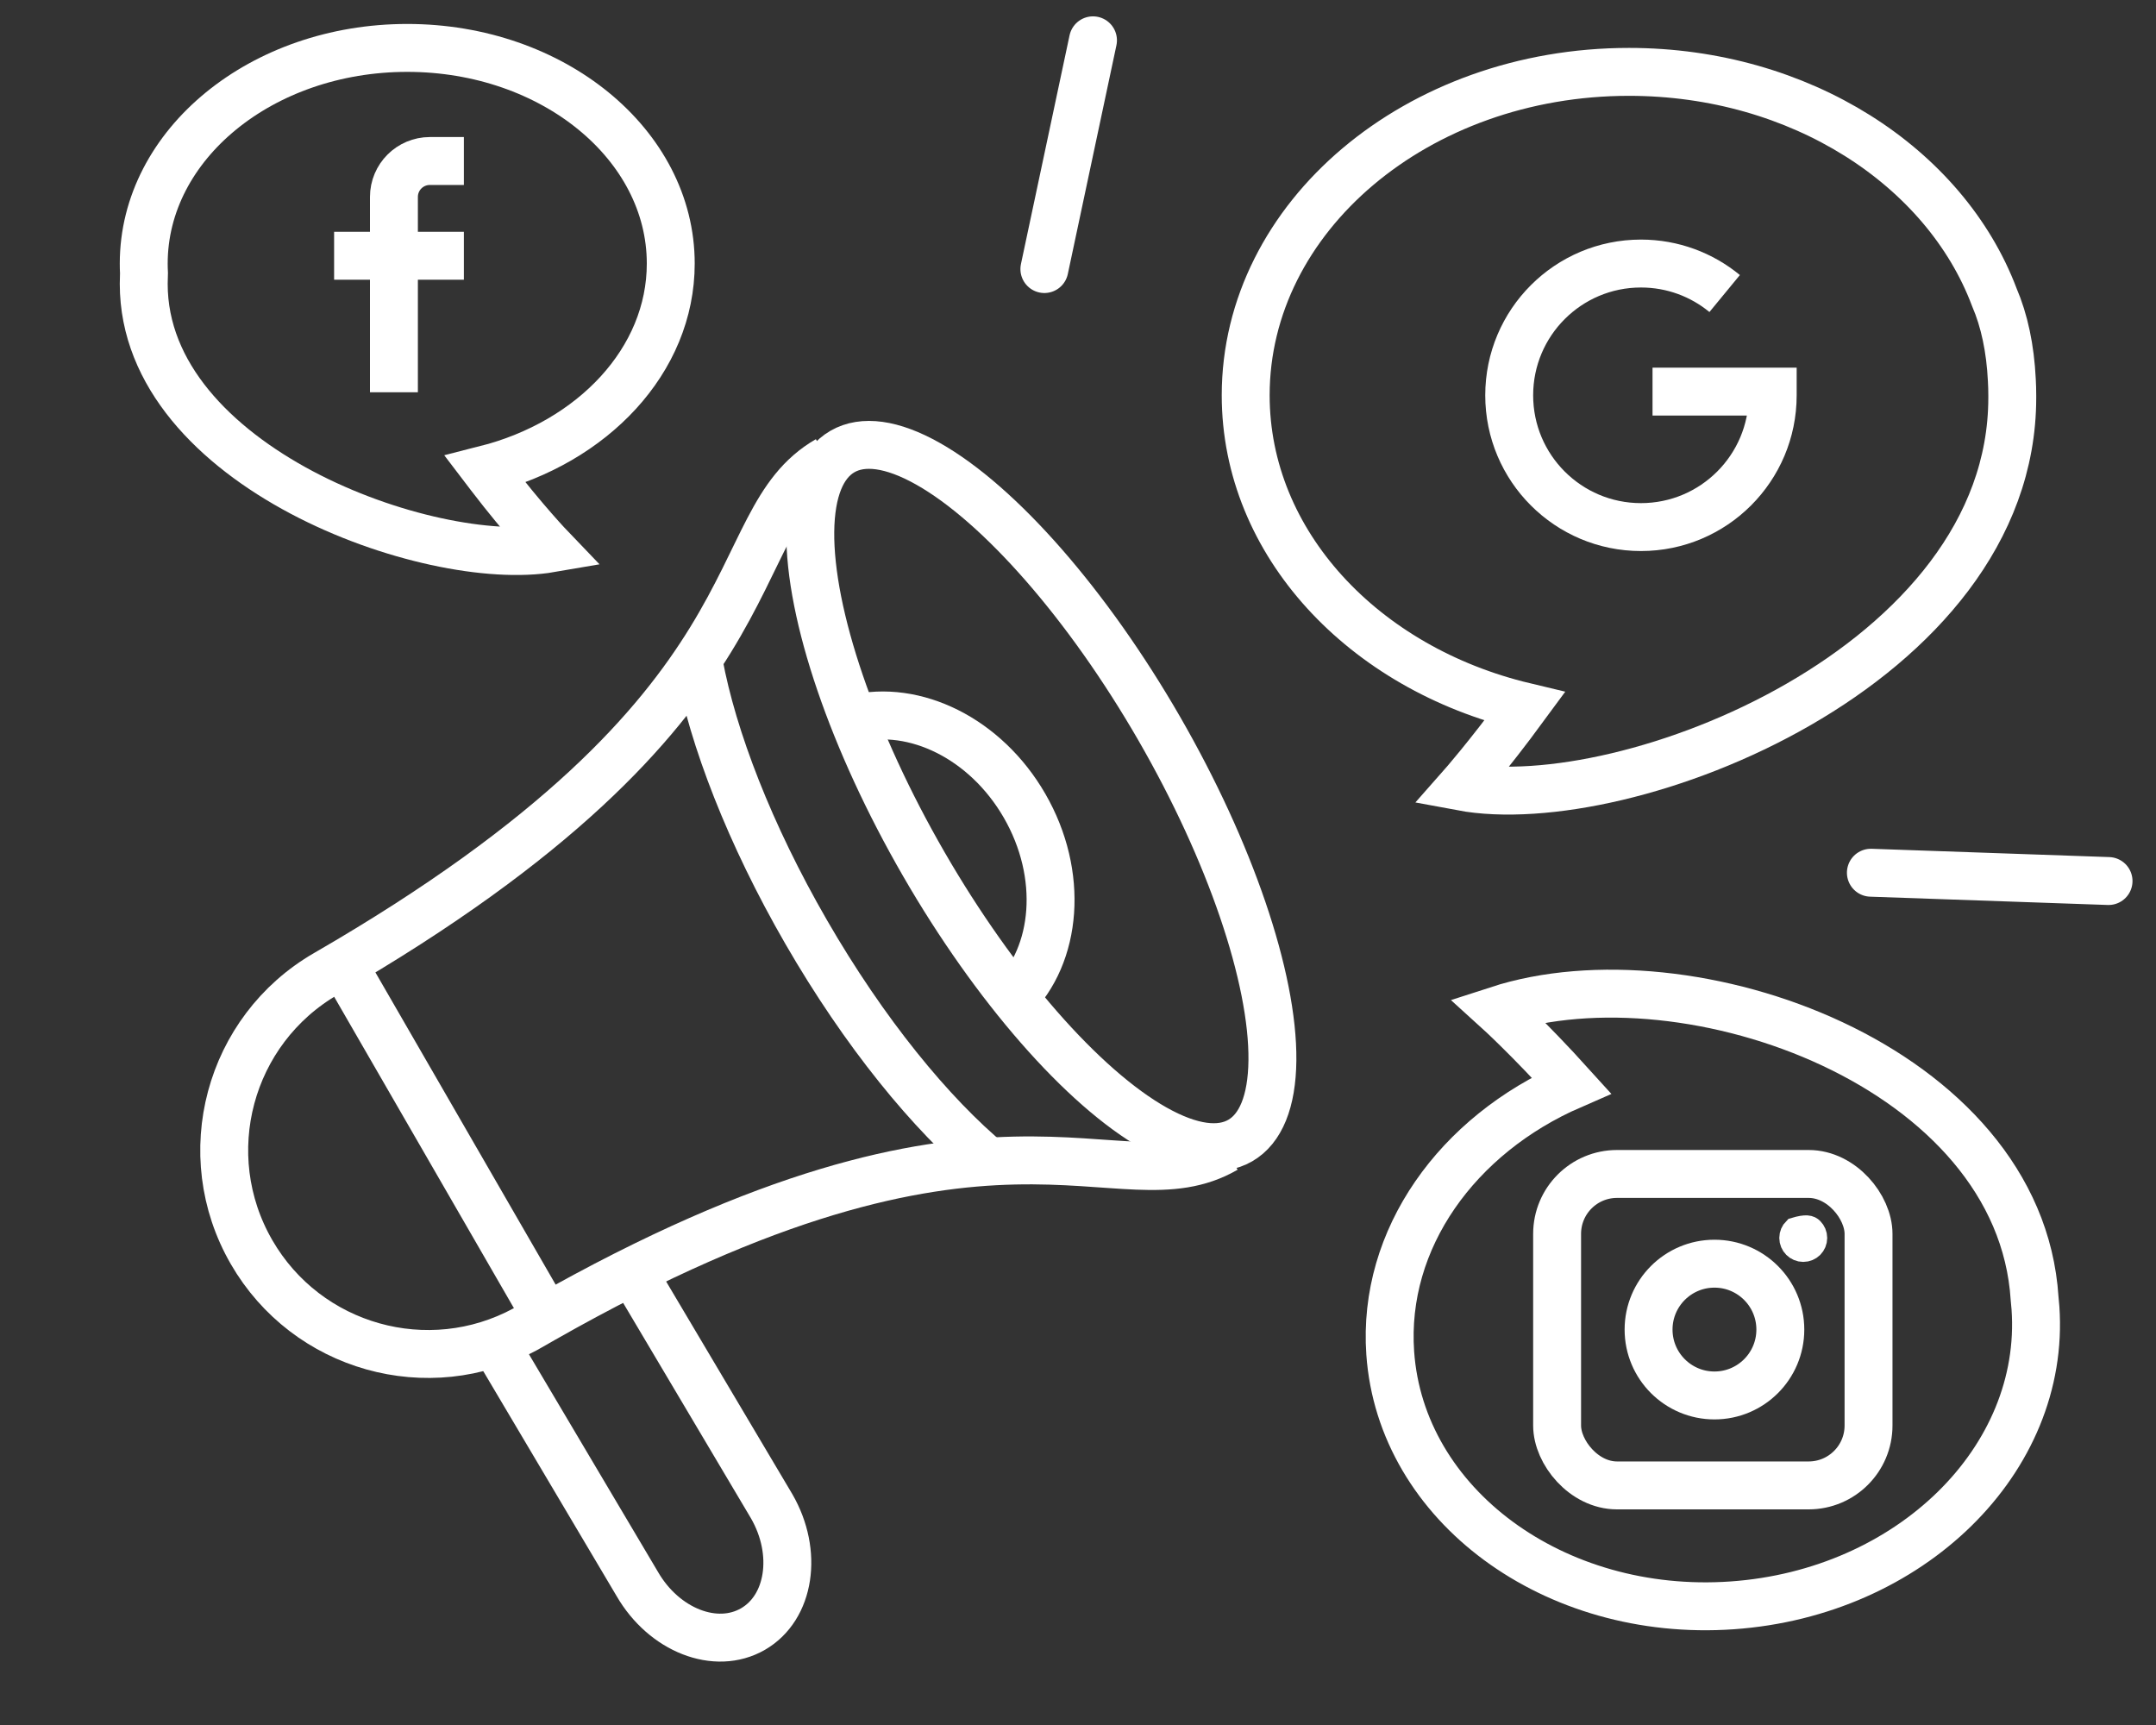 <?xml version="1.0" encoding="UTF-8"?>
<svg width="90px" height="72px" viewBox="0 0 90 72" version="1.1" xmlns="http://www.w3.org/2000/svg" xmlns:xlink="http://www.w3.org/1999/xlink">
    <rect x="0" y="0" width="90" height="72" fill="#333333" stroke="none"/>
    <title>light-icon-reklama-2</title>
    <g id="Page-1" stroke="none" stroke-width="1" fill="none" fill-rule="evenodd">
        <g id="icon-reklama-2" transform="translate(2, 1)" stroke="#FFFFFF">
            <line x1="81.058" y1="30.636" x2="81.058" y2="40.563" id="Path-35" stroke-width="2" stroke-linecap="round" stroke-linejoin="round" transform="translate(81.058, 35.6) rotate(92) translate(-81.058, -35.6) "></line>
            <line x1="47.491" y1="5.457" x2="37.73" y2="5.457" id="Path-37" stroke-width="2" stroke-linecap="round" stroke-linejoin="round" transform="translate(42.611, 5.457) rotate(-258) translate(-42.611, -5.457) "></line>
            <path d="M28.649,52.879 L28.783,64.024 C28.783,66.261 27.332,68.074 25.543,68.074 C23.754,68.074 22.303,66.261 22.303,64.024 L22.169,52.486" id="Path" stroke-width="2" transform="translate(25.476, 60.28) rotate(-30) translate(-25.476, -60.28) "></path>
            <path d="M43.363,58.524 C38.112,58.524 37.011,50.585 15.17,50.427 L14.502,50.424 L14.272,50.421 C9.681,50.299 5.997,46.539 5.997,41.919 C5.997,37.222 9.805,33.414 14.502,33.414 L14.502,33.414 C36.989,33.414 38.059,25.314 43.363,25.314" id="Path" stroke-width="2" transform="translate(24.68, 41.919) rotate(-30) translate(-24.68, -41.919) "></path>
            <ellipse id="Oval-Copy-13" stroke-width="2" transform="translate(41.47, 32.226) rotate(-30) translate(-41.47, -32.226) " cx="41.47" cy="32.226" rx="5.67" ry="16.605"></ellipse>
            <path d="M36.588,40.487 C39.153,39.828 41.079,37.062 41.079,33.751 C41.079,30.501 39.225,27.778 36.731,27.054" id="Path" stroke-width="2" transform="translate(38.833, 33.77) rotate(-30) translate(-38.833, -33.77) "></path>
            <path d="M33.333,25.449 C32.26,28.47 31.593,32.716 31.593,37.419 C31.593,42.262 32.301,46.62 33.43,49.656" id="Path" stroke-width="2" transform="translate(32.511, 37.552) rotate(-30) translate(-32.511, -37.552) "></path>
            <line x1="16.567" y1="38.098" x2="16.567" y2="55.108" id="Path-22" stroke-width="2" transform="translate(16.567, 46.603) rotate(-30) translate(-16.567, -46.603) "></line>
            <path d="M66,2 C73.142,2 79.192,5.949 81.249,11.4 C81.673,12.388 81.917,13.542 81.982,14.862 C81.994,15.074 82,15.286 82,15.5 C82,15.515 82,15.529 82,15.544 L82,15.603 C82,26.812 65.869,33.12 59,31.835 C59,31.835 60.109,30.58 61.642,28.493 C54.924,26.892 50,21.681 50,15.5 C50,8.044 57.163,2 66,2 Z" id="Combined-Shape" stroke-width="2"></path>
            <path d="M69.401,40.17 C76.857,40.17 82.901,45.319 82.901,51.67 C82.901,51.803 82.899,51.935 82.893,52.066 C82.953,61.767 69.541,67.674 61.373,65.638 C61.373,65.638 62.59,64.37 64.22,62.293 C59.336,60.562 55.901,56.458 55.901,51.67 C55.901,45.319 61.945,40.17 69.401,40.17 Z" id="Combined-Shape-Copy" stroke-width="2" transform="translate(69.401, 53.104) scale(1, -1) rotate(4) translate(-69.401, -53.104) "></path>
            <path d="M11.743,18.599 C7.258,17.463 4,14.043 4,10 C4,5.029 8.925,1 15,1 C21.075,1 26,5.029 26,10 C26,10.132 25.997,10.263 25.99,10.393 C25.996,10.542 26,10.694 26,10.85 C26,18.472 14.077,22.762 9,21.888 C9,21.888 10.116,20.726 11.544,18.86 Z" id="Combined-Shape-Copy-2" stroke-width="2" transform="translate(15, 11.5) scale(-1, 1) translate(-15, -11.5) "></path>
            <path d="M69.994,11.252 C69.044,10.47 67.827,10 66.5,10 C63.462,10 61,12.462 61,15.5 C61,18.538 63.462,21 66.5,21 C69.538,21 72,18.538 72,15.5 L72,15.345 L66.983,15.345" id="Path" stroke-width="2"></path>
            <path d="M17.364,5.72 L15.944,5.72 C15.115,5.72 14.444,6.392 14.444,7.22 L14.444,15.373 L14.444,15.373" id="Path-24" stroke-width="2"></path>
            <line x1="11.947" y1="9.675" x2="17.364" y2="9.675" id="Path-25" stroke-width="2"></line>
            <rect id="Rectangle" stroke-width="2" x="63" y="48" width="13" height="13" rx="2.5"></rect>
            <path d="M69.568,57.245 C71.087,57.245 72.318,56.014 72.318,54.495 C72.318,52.976 71.087,51.745 69.568,51.745 C68.05,51.745 66.818,52.976 66.818,54.495 C66.818,56.014 68.05,57.245 69.568,57.245 Z" id="Oval" stroke-width="2"></path>
            <path d="M72.922,50.317 C73.413,50.171 73.538,50.227 73.629,50.317 C73.719,50.408 73.775,50.533 73.775,50.671 C73.775,50.809 73.719,50.934 73.629,51.025 C73.538,51.115 73.413,51.171 73.275,51.171 C73.137,51.171 73.012,51.115 72.922,51.025 C72.831,50.934 72.775,50.809 72.775,50.671 C72.775,50.533 72.831,50.408 72.922,50.317 Z" id="Oval"></path>
        </g>
    </g>
</svg>